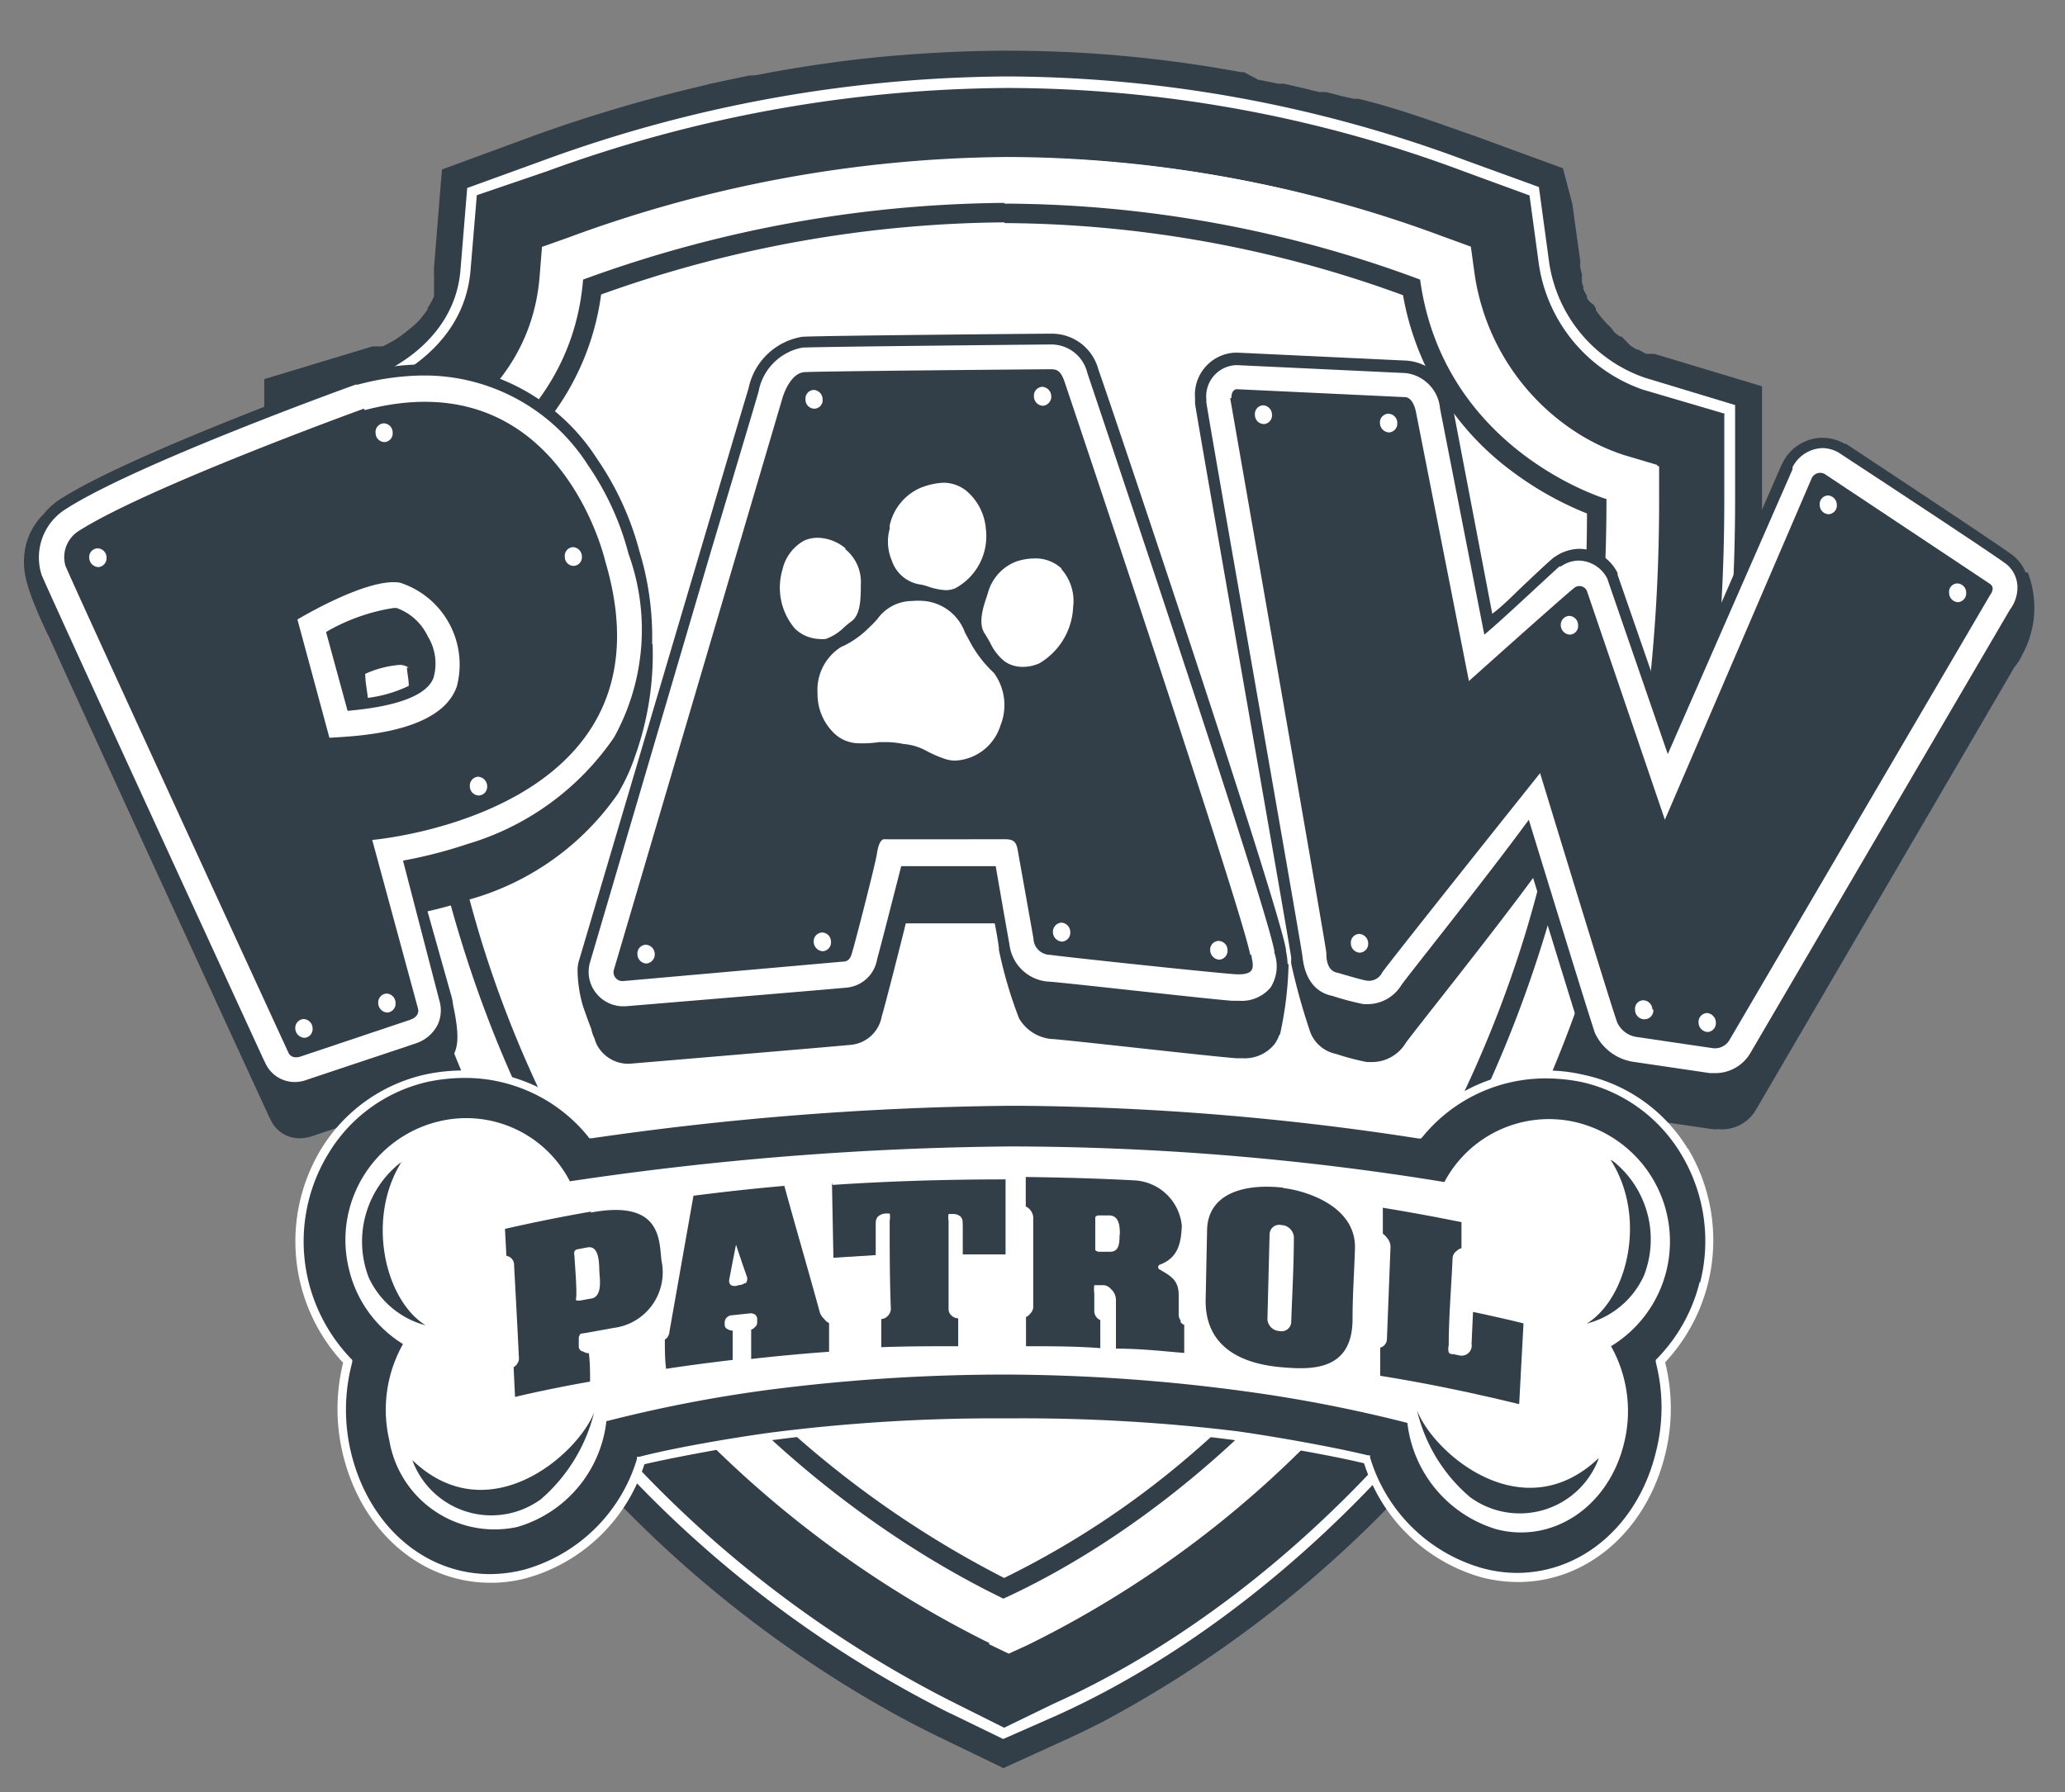 <svg xmlns="http://www.w3.org/2000/svg" viewBox="0 0 85.88 74.55"><rect x="0" y="0" width="85.88" height="74.55" fill="#808080" stroke="none"/><defs><style>.cls-1,.cls-3{fill:#333f48;}.cls-2,.cls-4{fill:#fff;}.cls-3,.cls-4{fill-rule:evenodd;}</style></defs><title>PawPatrol_BLP</title><g id="R2"><path class="cls-1" d="M72.93,28.2h0q.34-3.61.35-7.43l0-4.7h0l-4.48-1.35h-.11l0,0h0l0,0-.06,0,0,0-.1,0,0,0-.07,0,0,0-.15-.08h0l-.18-.1-.05,0-.11-.06,0,0-.16-.1L67.44,14l-.07,0-.08-.06-.07-.05-.09-.08,0,0L67,13.63h0v0l-.18-.17,0,0h0l-.17-.19,0,0a1.71,1.71,0,0,1-.11-.14l-.07-.09h0l-.1-.13a.35.35,0,0,0,0-.08l-.1-.16h0A.75.75,0,0,1,66,12.4l0-.08-.07-.13h0a1.3,1.3,0,0,1-.08-.17l0-.09-.06-.17v0l0-.11a1,1,0,0,1,0-.16v0a.64.64,0,0,0,0-.07,2.82,2.82,0,0,1-.07-.31,2.17,2.17,0,0,1,0-.25l-.33-2.38L65,7h0l-3.6-1.32-.66-.23c-1.43-.51-2.84-1-4.24-1.34l-.2,0L55.81,4l-.3-.08-.37-.09-.11,0-.16,0-.54-.13-.24-.06-.71-.16-.24,0-.53-.11-.28-.05L51.73,3,51.6,3c-1.61-.3-3.23-.52-4.84-.67s-3.24-.22-4.86-.22-3.24.08-4.86.22-3.25.37-4.88.66h0l-.79.15-.21,0-1.65.35-.18.05a63.79,63.79,0,0,0-7.06,2.08L18.38,7.05l-.07.86-.26,3.23a.77.77,0,0,0,0,.15l0,.17a.5.5,0,0,1,0,.12.5.5,0,0,1,0,.12l0,.12a.42.42,0,0,1,0,.1l0,.12,0,.09s0,.08,0,.12l0,.08-.06.12a.54.54,0,0,1-.05.11.75.75,0,0,0-.07.12l-.09.14,0,.06-.09.12-.05.07-.09.11-.05.07-.12.13,0,0-.18.17,0,0-.22.18h0l-.28.22-.16.11,0,0-.12.08,0,0-.2.11h0l-.18.1h0l-.13.06h0l-.12,0,0,0-.08,0h0l-.08,0h-.14l0,0-4.5,1.36v4.71c0,1.73.05,3.42.16,5.09.05.82.12,1.63.2,2.44S10.9,30,11,30.83c.22,1.61.49,3.18.81,4.73l.24,1.11c0,.1,0,.19.07.28s.11.48.17.72c0,0,0,.06,0,.09l.19.73c0,.15.07.3.11.45.1.36.2.73.31,1.09l0,.06c.15.55.32,1.09.5,1.63a53.86,53.86,0,0,0,7.18,14.56,50.56,50.56,0,0,0,4.27,5.3,49.09,49.09,0,0,0,12.5,9.8c.61.33,1.18.62,1.69.87l2.69,1.3,2.72-1.24c.46-.21.92-.44,1.38-.67A48.57,48.57,0,0,0,63.31,55.82c.83-1.22,1.6-2.47,2.33-3.76q.61-1.08,1.17-2.19a57.21,57.21,0,0,0,4.13-10.75c0-.18.09-.35.14-.52s.11-.45.17-.68.07-.28.11-.42h0a65.32,65.32,0,0,0,1.55-9.16s0-.09,0-.13"/><path class="cls-2" d="M39.55,71.29a48,48,0,0,1-18-15.61c-6.68-9.54-10.07-21.26-10.07-34.85V16.91l3.75-1.14c.13,0,3.65-1.2,3.92-4.54l.28-3.41L22.6,6.67A56.92,56.92,0,0,1,41.9,3.18,55,55,0,0,1,61,6.69l3,1.09.43,3.16a6,6,0,0,0,4,4.78l3.73,1.13,0,3.92c0,13.28-3.3,24.87-9.8,34.46-4.8,7.1-11.5,13-18.37,16.11l-2.27,1-2.24-1.09"/><path class="cls-3" d="M71.73,17.21l-3.4-1A6.54,6.54,0,0,1,64,11l-.39-2.87-2.73-1A54.31,54.31,0,0,0,41.9,3.66,56.47,56.47,0,0,0,22.76,7.12l-2.93,1-.26,3.11c-.29,3.65-4.1,4.9-4.25,4.95l-3.42,1v3.57c0,13.49,3.36,25.12,10,34.58A47.63,47.63,0,0,0,39.76,70.87l2,1,2.06-1C50.65,67.8,57.28,62,62,55c6.44-9.51,9.71-21,9.71-34.19l0-3.56M41.83,68.68l-.82-.4A44.75,44.75,0,0,1,24.24,53.75c-6.28-9-9.46-20-9.46-32.92V19.39L16.15,19c.24-.08,5.83-1.88,6.29-7.48l.1-1.25,1.18-.42A53.64,53.64,0,0,1,41.9,6.53a51.49,51.49,0,0,1,18,3.31l1.1.4.16,1.16a9.45,9.45,0,0,0,6.38,7.53l1.38.41v1.44c0,12.59-3.1,23.54-9.21,32.57a43.34,43.34,0,0,1-17,14.95Z"/><path class="cls-2" d="M41.18,68.34A44.81,44.81,0,0,1,24.42,53.81c-6.29-9-9.47-20-9.47-32.92V19.45L16.33,19c.23-.07,5.83-1.87,6.28-7.47l.1-1.25,1.19-.42a53.58,53.58,0,0,1,18.17-3.3,51.76,51.76,0,0,1,18,3.3l1.1.4.16,1.16A9.46,9.46,0,0,0,67.66,19L69,19.4v1.44c0,12.59-3.1,23.54-9.22,32.57a43.38,43.38,0,0,1-17,15l-.83.38-.83-.4"/><path class="cls-1" d="M41.78,9.28a48.87,48.87,0,0,1,16.57,3,11.59,11.59,0,0,0,4.47,7.28A13.67,13.67,0,0,0,66,21.36,61,61,0,0,1,63.5,38.63a49,49,0,0,1-6.23,13.18,43.61,43.61,0,0,1-8,8.92,36.32,36.32,0,0,1-7.51,4.91A42,42,0,0,1,26.38,52.18,47.21,47.21,0,0,1,20,39.07a61,61,0,0,1-2.6-17.67,13.89,13.89,0,0,0,3.3-1.88A10.81,10.81,0,0,0,25,12.25a50.58,50.58,0,0,1,16.77-3h0m0-.81a52,52,0,0,0-17.52,3.19c-.57,7-7.66,9.17-7.66,9.17,0,28.36,15.93,41.24,25.14,45.7,9.76-4.46,25.08-18.34,25.08-45.74,0,0-6.77-2-7.75-9.13A49.91,49.91,0,0,0,41.78,8.47"/><path class="cls-1" d="M84.29,23.81h-.05a1.71,1.71,0,0,0-.47-.66c-.08-.07-.27-.24-7-4.69l-.06,0a1.84,1.84,0,0,0-.91-.25h0a1.86,1.86,0,0,0-1.64,1l-.07.13L69.41,30.08,67.27,23.9a.13.13,0,0,0,0-.07,1.8,1.8,0,0,0-1.57-1h0a1.81,1.81,0,0,0-1,.31h0l-.08.05c-.09.07-.36.31-1.09,1-.48.44-1,1-1.47,1.34l-1.66-8.69A2.07,2.07,0,0,0,58.48,15l-7-.33h-.12a1.75,1.75,0,0,0-1.66,1.89v0s0,.11,0,.17a.43.43,0,0,1,0,.05c0,.19,3.95,22.56,4,23.07v0h0a2,2,0,0,0,0,.24h0a26.76,26.76,0,0,0,.76,2.75,1.45,1.45,0,0,0,1.1,1,10.41,10.41,0,0,0,1.29.34h.24a1.65,1.65,0,0,0,1.37-.79c.22-.33,3.44-4.34,5.3-6.87,0,0,2.68,8.73,2.76,8.88a2.07,2.07,0,0,0,1.57,1.11l3.12.46a1.11,1.11,0,0,0,.23,0h0A1.64,1.64,0,0,0,73,46.21s10.2-17.46,10.77-18.45a2.21,2.21,0,0,0,.33-.52,4.06,4.06,0,0,0,.23-3.43"/><path class="cls-1" d="M27.12,26.82a12.23,12.23,0,0,0-.53-3.9,12.27,12.27,0,0,0-1.75-3.82,8.51,8.51,0,0,0-7.13-3.94h-.19a11.26,11.26,0,0,0-2.75.39l-.14,0c-.37.14-9.21,3.33-12.15,5.23a2.74,2.74,0,0,0-.66.6,2.73,2.73,0,0,0-.77,1.42c-.16.91,0,1.6.94,3.61H2c.6,1.35,5.25,11.48,9.17,20l.07.14a1.32,1.32,0,0,0,1.22.8h0a1.69,1.69,0,0,0,.53-.09l4.52-1.52a1.5,1.5,0,0,0,.91-.79,1.46,1.46,0,0,0,.12-.51.86.86,0,0,0,.07-.1c.29-.58.63-.7.23-2.55h0a1.91,1.91,0,0,0-.06-.33l-1-3.55a16.3,16.3,0,0,0,1.77-.5A11.18,11.18,0,0,0,25.71,33s0,0,.12-.22a7.77,7.77,0,0,0,.58-1.32,12.56,12.56,0,0,0,.73-4.69Z"/><path class="cls-1" d="M53.55,40.1a3.39,3.39,0,0,0-.07-.55v-.06c-.35-2-7-21.85-7.8-24.12v0h0a2,2,0,0,0-1.93-1.49h-.07c-.08,0-9.6.08-10.32.13a2.73,2.73,0,0,0-2.23,2.15c-.06.19-.65,2.17-1.5,5.05l-1.09,3.68-4.44,15a1.56,1.56,0,0,0-.08.42l0,.06a5.5,5.5,0,0,0,.23,1.5c.1.28.22.63.34.93a1.6,1.6,0,0,0,.14.41h0a1.18,1.18,0,0,0,.19.41,1.48,1.48,0,0,0,1.15.63h.11s8.79-.74,9.24-.79a1.44,1.44,0,0,0,1.25-1.18h0c.09-.27.79-3,1-3.87.93,0,2.72,0,3.7,0,.07.36.13.69.17,1a.29.29,0,0,1,0,.09h0a18,18,0,0,0,.84,2.86h0a1.74,1.74,0,0,0,1.34.86c.35,0,6.4.7,7.68.8h.26A1.59,1.59,0,0,0,53,43.44a1.26,1.26,0,0,0,.19-.36.22.22,0,0,0,.05-.08,15.07,15.07,0,0,0,.35-2.89Z"/><path class="cls-2" d="M53,39.64v-.07c-.35-2-7.48-23.15-7.78-24.06v0a1.54,1.54,0,0,0-1.51-1.18h-.05c-.16,0-9.58.09-10.29.13a2.28,2.28,0,0,0-1.82,1.82c-.05.19-.87,2.94-2,6.71l-5,17a1.42,1.42,0,0,0,.18,1.24,1.45,1.45,0,0,0,1.14.63H26s8.79-.73,9.24-.78a1.42,1.42,0,0,0,1.24-1.19h0c.08-.26.78-3,1-3.86h3.93c.12.7.41,2.36.57,3.25a1.76,1.76,0,0,0,1.57,1.55c.35,0,6.41.7,7.68.8h.29a1.57,1.57,0,0,0,1.32-.55A1.65,1.65,0,0,0,53,39.64"/><path class="cls-1" d="M52,39.74c-.34-1.89-7.74-23.9-7.74-23.9-.17-.45-.32-.48-.59-.48s-9.58.08-10.21.12-.92,1.08-.92,1.08l-7,23.75a.37.37,0,0,0,.38.5L35.07,40c.32,0,.35-.35.4-.49s.93-3.53,1-4,.2-.61.32-.6,4.54,0,5,0,.49.19.56.59.47,2.63.63,3.54a.7.7,0,0,0,.7.68c.34.06,6.34.7,7.61.8,1,.08.83-.33.74-.83"/><path class="cls-2" d="M83.59,25.36a1.53,1.53,0,0,0,.31-1,1.26,1.26,0,0,0-.43-.87c-.17-.15-2.52-1.72-7-4.66l0,0a1.38,1.38,0,0,0-.68-.19h0a1.45,1.45,0,0,0-1.24.79l0,.09L69.36,31.37l-2.52-7.31a1.36,1.36,0,0,0-1.17-.74h0a1.31,1.31,0,0,0-.75.24h0l-.06,0c-.19.15-2.44,2.28-3.13,2.84L59.89,17a1.63,1.63,0,0,0-1.42-1.48l-7-.33h-.09a1.3,1.3,0,0,0-1.21,1.43v0s0,.07,0,.11v0c0,.19,4,22.85,4,23.08a.11.11,0,0,0,0,0c.13,1.15.74,1.52,1.25,1.62a11.06,11.06,0,0,0,1.29.34l.21,0h0a1.66,1.66,0,0,0,1.36-.79c.22-.33,3.44-4.34,5.3-6.88,0,0,2.68,8.74,2.76,8.89A2.11,2.11,0,0,0,68,44.18l3.12.46.23,0h0a1.69,1.69,0,0,0,1.43-.81L83.59,25.36"/><path class="cls-2" d="M25.54,30.67a9.26,9.26,0,0,0,.6-7.63,11.67,11.67,0,0,0-1.68-3.68,8.06,8.06,0,0,0-6.75-3.74h-.19a10.93,10.93,0,0,0-2.64.38l-.09,0c-.37.13-9.16,3.31-12.06,5.18a2.37,2.37,0,0,0-1,2.73c.11.31,5.08,11.13,9.23,20.16l.07.14a1.34,1.34,0,0,0,1.22.8h0a1.46,1.46,0,0,0,.53-.1l4.52-1.51a1.56,1.56,0,0,0,.91-.79,1.43,1.43,0,0,0,.06-1L16.76,35.8a19.35,19.35,0,0,0,2.68-.69,11.25,11.25,0,0,0,6.1-4.44"/><path class="cls-1" d="M15.13,17s-9,3.26-11.86,5.09a1.29,1.29,0,0,0-.55,1.44C2.85,23.91,12,43.8,12,43.8s.12.29.53.14l4.53-1.52c.26-.09.38-.26.32-.48l-1.9-7s12.82-1.08,9.69-11.6c0,0-1.91-8.41-10-6.28"/><path class="cls-2" d="M19,28.55c-.67,1.95-4.18,2.07-5.3,2.14l-1.33-4.92S15.3,24,16.64,24.24A3.58,3.58,0,0,1,19,28.55"/><path class="cls-1" d="M14.45,29.57c2.63-.23,3.4-.87,3.58-1.38a2.15,2.15,0,0,0-.24-1.72,2.28,2.28,0,0,0-1.3-1.18h-.11a8,8,0,0,0-2.82,1l.89,3.26"/><path class="cls-2" d="M17,27.77a.85.85,0,0,0-.3-.11h-.1a4.33,4.33,0,0,0-1.41.37c0,.33.07.67.11,1A5.51,5.51,0,0,0,17,28.53c0-.25-.06-.51-.08-.76"/><path class="cls-2" d="M16.33,18a.36.36,0,0,1-.34.39.38.38,0,0,1-.37-.38.36.36,0,0,1,.34-.4.38.38,0,0,1,.37.39"/><path class="cls-2" d="M4.43,23.19a.37.37,0,0,1-.34.4.4.4,0,0,1-.38-.39.36.36,0,0,1,.35-.39.38.38,0,0,1,.37.38"/><path class="cls-2" d="M24.2,23.15a.36.36,0,0,1-.34.39.37.37,0,0,1-.37-.38.36.36,0,0,1,.34-.4.39.39,0,0,1,.37.39"/><path class="cls-2" d="M20.26,32.7a.36.36,0,0,1-.35.39.38.38,0,0,1-.37-.38.37.37,0,0,1,.34-.4.4.4,0,0,1,.38.39"/><path class="cls-2" d="M16.45,41.72a.37.37,0,0,1-.34.4.4.4,0,0,1-.38-.39.37.37,0,0,1,.35-.4.39.39,0,0,1,.37.39"/><path class="cls-2" d="M13,42.78a.36.36,0,0,1-.34.39.4.4,0,0,1-.38-.39.37.37,0,0,1,.35-.39.39.39,0,0,1,.37.39"/><path class="cls-1" d="M51.16,16.56s4,22.88,4,23.07,0,.77.49.84c0,0,1,.3,1.18.32a.61.61,0,0,0,.65-.33c.32-.47,6.57-8.3,6.57-8.3s3.1,10.18,3.22,10.4a1.06,1.06,0,0,0,.82.58l3.13.46a.7.7,0,0,0,.69-.31L82.76,24.76s.25-.3,0-.47-6.87-4.57-6.87-4.57a.39.39,0,0,0-.56.21L69.24,34.1,66,24.59a.34.34,0,0,0-.51-.15h0c-.35.26-4.4,3.89-4.4,3.89L58.89,17.15s-.1-.62-.46-.63l-7-.33s-.22,0-.22.37"/><path class="cls-2" d="M52.9,17.25a.36.36,0,0,1-.34.39.38.38,0,0,1-.37-.39.36.36,0,0,1,.34-.39.39.39,0,0,1,.37.39"/><path class="cls-2" d="M58.11,17.59a.37.37,0,0,1-.34.4.4.4,0,0,1-.38-.39.36.36,0,0,1,.35-.39.38.38,0,0,1,.37.38"/><path class="cls-2" d="M65.63,26a.36.36,0,0,1-.34.4.4.4,0,0,1-.38-.39.37.37,0,0,1,.35-.39.38.38,0,0,1,.37.38"/><path class="cls-2" d="M68.76,42a.37.37,0,0,1-.35.4A.39.39,0,0,1,68,42a.35.35,0,0,1,.34-.39.39.39,0,0,1,.38.38"/><path class="cls-2" d="M71.36,42.53a.37.37,0,0,1-.34.4.4.4,0,0,1-.38-.39.37.37,0,0,1,.35-.4.4.4,0,0,1,.37.39"/><path class="cls-2" d="M81.77,24.65a.37.37,0,0,1-.34.4.39.39,0,0,1-.37-.39.35.35,0,0,1,.34-.39.38.38,0,0,1,.37.38"/><path class="cls-2" d="M76.39,21a.36.36,0,0,1-.34.39.38.38,0,0,1-.37-.38.36.36,0,0,1,.34-.4.39.39,0,0,1,.37.39"/><path class="cls-2" d="M56.9,39.23a.37.37,0,0,1-.35.4.39.39,0,0,1-.37-.39.36.36,0,0,1,.34-.39.39.39,0,0,1,.38.38"/><path class="cls-2" d="M34.21,16.61a.35.35,0,0,1-.34.39.37.37,0,0,1-.37-.38.36.36,0,0,1,.34-.4.39.39,0,0,1,.37.39"/><path class="cls-2" d="M27.23,39.68a.38.38,0,0,1-.35.4.39.39,0,0,1-.37-.39.36.36,0,0,1,.34-.39.39.39,0,0,1,.38.38"/><path class="cls-2" d="M34.56,39.17a.37.37,0,0,1-.34.4.4.4,0,0,1-.38-.39.37.37,0,0,1,.35-.39.38.38,0,0,1,.37.38"/><path class="cls-2" d="M44.51,38.77a.37.37,0,0,1-.34.4.4.4,0,0,1-.38-.39.38.38,0,0,1,.35-.4.39.39,0,0,1,.37.39"/><path class="cls-2" d="M51.05,39.52a.37.37,0,0,1-.34.4.4.4,0,0,1-.38-.39.36.36,0,0,1,.35-.39.38.38,0,0,1,.37.38"/><path class="cls-2" d="M43.72,16.48a.38.38,0,0,1-.35.4.39.39,0,0,1-.37-.39.37.37,0,0,1,.34-.4.4.4,0,0,1,.38.39"/><path class="cls-2" d="M41.34,28l-.09-.09a4.91,4.91,0,0,1-.91-1.21l-.21-.39A2,2,0,0,0,38.44,25a3.16,3.16,0,0,0-.51,0,1.78,1.78,0,0,0-1.44.75c-.1.11-.2.22-.32.33a3.91,3.91,0,0,1-1.07.78L35,26.9A2.11,2.11,0,0,0,34,28.84a2.26,2.26,0,0,0,.61,1.58,1.51,1.51,0,0,0,1.12.5h0a4.93,4.93,0,0,0,.84-.05l.32,0a3.7,3.7,0,0,1,.69.08,2.29,2.29,0,0,1,.9.26,5.25,5.25,0,0,0,.79.35,1.44,1.44,0,0,0,.46.08,2.08,2.08,0,0,0,1.88-1.47A2.26,2.26,0,0,0,41.34,28"/><path class="cls-2" d="M44.16,23.66A1.59,1.59,0,0,0,43,23.23a2.45,2.45,0,0,0-.74.13,1.94,1.94,0,0,0-1.17,1.29l-.06.19c-.14.41-.36,1.09-.08,1.51.09.14.17.28.24.41a2.18,2.18,0,0,0,.6.76,1.3,1.3,0,0,0,.75.22,1.65,1.65,0,0,0,.69-.15,2.86,2.86,0,0,0,1.4-2.34,2,2,0,0,0-.5-1.59"/><path class="cls-2" d="M41,22a2.31,2.31,0,0,0-.82-1.59,1.54,1.54,0,0,0-.94-.33,2.93,2.93,0,0,0-.95.21A2.22,2.22,0,0,0,37,21.86L37,22a2,2,0,0,0,.09,1.32,1.48,1.48,0,0,0,1.22,1,1.82,1.82,0,0,1,.29.08,2.63,2.63,0,0,0,.74.15,1,1,0,0,0,.39-.08A2.46,2.46,0,0,0,41,22"/><path class="cls-2" d="M35.16,22.81A1.85,1.85,0,0,0,34,22.37a1.38,1.38,0,0,0-.56.12,1.84,1.84,0,0,0-.9,1.21,2.63,2.63,0,0,0,.52,2.45,1.54,1.54,0,0,0,1,.43,1.26,1.26,0,0,0,.28,0,2.08,2.08,0,0,0,.75-.47,3.19,3.19,0,0,1,.33-.27c.37-.28.37-.94.38-1.33v-.18a1.76,1.76,0,0,0-.64-1.48"/><path class="cls-1" d="M70.05,47.89a6.77,6.77,0,0,0-5.75-3.18A6.83,6.83,0,0,0,59,47.19a112.2,112.2,0,0,0-17.11-1.32,128.16,128.16,0,0,0-17.31,1.3,6.76,6.76,0,0,0-5.29-2.49,7.87,7.87,0,0,0-1.53.16,6.61,6.61,0,0,0-4.25,3,7.25,7.25,0,0,0,1,8.76,7.72,7.72,0,0,0-.05,3.85c.76,3.1,3.15,5.18,6,5.18a5.66,5.66,0,0,0,1.47-.2,7,7,0,0,0,4.8-4.71c1.37-.32,3.8-.75,5.39-1h0a75.38,75.38,0,0,1,9.27-.64h.94a73.68,73.68,0,0,1,9.21.64h0c1.6.23,4,.66,5.4,1a7,7,0,0,0,4.78,4.71,5.79,5.79,0,0,0,1.48.2c2.8,0,5.19-2.08,5.95-5.17a7.84,7.84,0,0,0,0-3.85,7.32,7.32,0,0,0,1.8-3.26,7.18,7.18,0,0,0-.82-5.51"/><path class="cls-4" d="M25.22,59.11a5.19,5.19,0,0,1-3.71,4.41,4.44,4.44,0,0,1-5.32-3.61,5.57,5.57,0,0,1,.57-4,5,5,0,0,1-2.25-3.13,5.07,5.07,0,0,1,3.73-6.13,4.85,4.85,0,0,1,5.46,2.49A130.86,130.86,0,0,1,42,47.69a112.74,112.74,0,0,1,18.07,1.48,4.92,4.92,0,0,1,5.46-2.49A5.1,5.1,0,0,1,67,56a5.52,5.52,0,0,1,.55,4c-.64,2.7-3,4.23-5.33,3.61a5.25,5.25,0,0,1-3.69-4.42,59.68,59.68,0,0,0-6.65-1.3A75.44,75.44,0,0,0,42,57.18a76.64,76.64,0,0,0-10.08.64,57.64,57.64,0,0,0-6.66,1.29"/><path class="cls-1" d="M16.73,48.33l-.12.07a4.17,4.17,0,0,0-1.28,4.73,3.62,3.62,0,0,0,2.37,2c-1.7-1.06-2.48-4.44-1-6.8"/><path class="cls-1" d="M17.16,60.77a3.5,3.5,0,0,0,5.33,1.6,7,7,0,0,0,2.22-3.62c-.69,1.77-4.4,5-7.55,2"/><path class="cls-1" d="M67,48.25l.11.07a4.16,4.16,0,0,1,1.26,4.74,3.6,3.6,0,0,1-2.38,2c1.71-1.06,2.51-4.44,1-6.8"/><path class="cls-1" d="M66.48,60.69a3.5,3.5,0,0,1-5.34,1.59,6.76,6.76,0,0,1-2.21-3.62c.68,1.79,4.39,5,7.55,2"/><path class="cls-1" d="M24.58,50.4c-1.21.21-2.4.45-3.58.72l.06,1.12a.38.38,0,0,1,.19.09.37.37,0,0,1,.13.3c.07,1.29.14,2.57.2,3.85a.33.33,0,0,1-.06.23.35.35,0,0,1-.16.16l.06,1.24c1-.24,2.07-.45,3.12-.64,0-.39,0-.79-.05-1.18a.35.35,0,0,1-.23-.07c-.09,0-.19-.09-.19-.2s0-.22,0-.33a.26.26,0,0,1,.05-.17c0-.05.1-.05.17-.06l1.22-.22a2.33,2.33,0,0,0,2-2.8c-.1-.86,0-2.55-2.94-2m0,3.58-.44.08c-.06,0-.13,0-.16,0s0-.16,0-.27c0-.53-.05-1.06-.08-1.59a.37.37,0,0,1,0-.18.16.16,0,0,1,.12-.09l.42-.08c.53-.1.48.77.5,1.06s.12,1-.35,1.07"/><path class="cls-1" d="M34.24,54.83a.68.68,0,0,1-.14-.22c-.48-1.76-1-3.52-1.48-5.28-1.26.11-2.53.25-3.78.41l-1,5.66a.37.37,0,0,1-.05.17.29.29,0,0,1-.14.15c0,.41,0,.81.05,1.22.92-.14,1.84-.26,2.77-.37l0-1.22a.37.37,0,0,1-.21-.06.19.19,0,0,1-.12-.18.28.28,0,0,1,0-.09.29.29,0,0,1,.07-.2.39.39,0,0,1,.16-.1l.85-.09a.37.37,0,0,1,.19.06.24.24,0,0,1,.08.18V55a.25.25,0,0,1-.1.21.31.31,0,0,1-.15.1c0,.41,0,.81,0,1.22q1.61-.18,3.24-.3c0-.39,0-.79,0-1.19a.55.55,0,0,1-.2-.17M31,53.36a.5.5,0,0,1-.29.1.36.36,0,0,1-.31,0,.24.24,0,0,1-.07-.24c.09-.48.19-1,.28-1.44.15.45.3.9.46,1.35a.31.31,0,0,1-.07.27"/><path class="cls-1" d="M34.6,49.2l.06,3.12,1.76-.11c0-.4,0-.81,0-1.21,0-.21,0-.24.07-.37a.51.51,0,0,1,.32-.15s.18,0,.19,0a.65.65,0,0,1,0,.29c0,1.23,0,2.46.05,3.69a.45.45,0,0,1-.13.28.39.39,0,0,1-.27.13c0,.39,0,.78,0,1.17C37.73,56,38.79,56,39.85,56c0-.38,0-.77,0-1.16a.4.4,0,0,1-.28-.12.34.34,0,0,1-.12-.27c0-1.22,0-2.45,0-3.67a.83.83,0,0,1,0-.28s.17,0,.18,0a.45.45,0,0,1,.33.12c.09.13.07.16.08.36v1.2c.59,0,1.19,0,1.78,0,0-1,0-2.08,0-3.12-2.4,0-4.81.07-7.19.23"/><path class="cls-1" d="M49.11,54.94a.4.4,0,0,1-.09-.27c0-.27,0-.53,0-.79,0-.62-.31-.79-.79-1.07a.11.11,0,0,1,0-.2c.76-.28.89-.89.92-1.62a2.09,2.09,0,0,0-2-1.89c-1.49-.08-3-.12-4.49-.14v1.23a.46.46,0,0,1,.2.16.53.53,0,0,1,.11.38v3.66a.42.42,0,0,1-.14.27.29.29,0,0,1-.16.12V56c1,0,2.06,0,3.09.08,0-.39,0-.78,0-1.17a.34.34,0,0,1-.16-.12.4.4,0,0,1-.09-.27c0-.24,0-.48,0-.71a1.24,1.24,0,0,1,0-.35s.13,0,.22,0h.15a.42.42,0,0,1,.31.15.62.62,0,0,1,.22.49c0,.67,0,1.34,0,2,1,0,1.89.1,2.84.18,0-.39,0-.78,0-1.17a.3.3,0,0,1-.16-.13m-2.53-3.61c0,.3,0,.71-.4.7l-.46,0a.23.23,0,0,1-.15-.07s0-.15,0-.25c0-.31,0-.63,0-.95,0-.08,0-.12,0-.17a.17.17,0,0,1,.14-.07l.44,0c.43,0,.45.5.44.81"/><path class="cls-1" d="M53.4,49.41c-1.58-.19-3.17.19-3.2,1.77l-.06,2.94c0,1.68,1.15,2.57,3.11,2.75,1.23.11,3,.2,3-2,0-1,.07-1.94.1-2.91.07-1.82-2.12-2.45-3-2.54M53.7,55a.4.4,0,0,1-.48.37.53.53,0,0,1-.51-.47l.09-3.56a.4.4,0,0,1,.49-.38.54.54,0,0,1,.52.49c0,1.19-.07,2.37-.11,3.55"/><path class="cls-1" d="M61.26,54.58,61.2,55.9a.42.42,0,0,1-.52.48l-.24-.05c-.07,0-.15,0-.19-.08a.51.51,0,0,1,0-.28c0-1.21.11-2.43.16-3.64a.4.4,0,0,1,.18-.3.43.43,0,0,1,.19-.11c0-.36,0-.72,0-1.08q-1.62-.33-3.27-.6c0,.36,0,.72,0,1.08a.77.77,0,0,1,.18.18.58.58,0,0,1,.14.36l-.15,3.85a.37.37,0,0,1-.12.26.35.35,0,0,1-.16.09c0,.39,0,.78,0,1.17,2,.32,3.89.72,5.78,1.18l.18-3.36c-.68-.17-1.37-.32-2.06-.47"/><path class="cls-2" d="M70.2,47.8a6.7,6.7,0,0,0-4.34-3.09,6.85,6.85,0,0,0-1.56-.18A7,7,0,0,0,58.93,47a114.26,114.26,0,0,0-16.35-1.31h-.69A130.33,130.33,0,0,0,24.65,47a6.91,6.91,0,0,0-5.36-2.47,7.54,7.54,0,0,0-1.57.16,6.81,6.81,0,0,0-4.36,3.1,7.42,7.42,0,0,0,.91,8.9,8,8,0,0,0,0,3.84c.78,3.18,3.24,5.31,6.13,5.31a5.62,5.62,0,0,0,1.52-.2,7.16,7.16,0,0,0,4.88-4.73c1.44-.34,3.8-.74,5.29-1h0a74.86,74.86,0,0,1,9.24-.63h.94a75.12,75.12,0,0,1,9.18.64h0c1.5.2,3.86.61,5.28.95a7.18,7.18,0,0,0,4.87,4.74,6.18,6.18,0,0,0,1.53.2c2.88,0,5.34-2.13,6.12-5.3a7.92,7.92,0,0,0,0-3.84,7.44,7.44,0,0,0,.94-8.91m.5,5.55a6.92,6.92,0,0,1-1.76,3.19l-.07.07,0,.09a7.52,7.52,0,0,1,0,3.77c-.74,3-3.06,5-5.78,5a5.5,5.5,0,0,1-1.44-.2,6.81,6.81,0,0,1-4.66-4.6l0-.09-.09,0c-1.43-.35-3.87-.78-5.42-1h0A74.07,74.07,0,0,0,42.26,59h-.94A73.66,73.66,0,0,0,32,59.6h0c-1.53.21-4,.63-5.41,1l-.1,0,0,.09a6.82,6.82,0,0,1-4.67,4.6,5.85,5.85,0,0,1-1.43.19c-2.73,0-5.05-2-5.79-5.05a7.64,7.64,0,0,1,.05-3.77l0-.09-.07-.07a7.09,7.09,0,0,1-1.75-3.19A7,7,0,0,1,13.65,48a6.49,6.49,0,0,1,4.15-3,7.47,7.47,0,0,1,1.49-.16,6.58,6.58,0,0,1,5.16,2.43l.06.08.1,0A128.46,128.46,0,0,1,41.89,46h.69A113.18,113.18,0,0,1,59,47.36l.1,0,.07-.08a6.6,6.6,0,0,1,5.16-2.42,7.47,7.47,0,0,1,1.49.16A6.48,6.48,0,0,1,69.91,48a7,7,0,0,1,.79,5.37"/></g></svg>